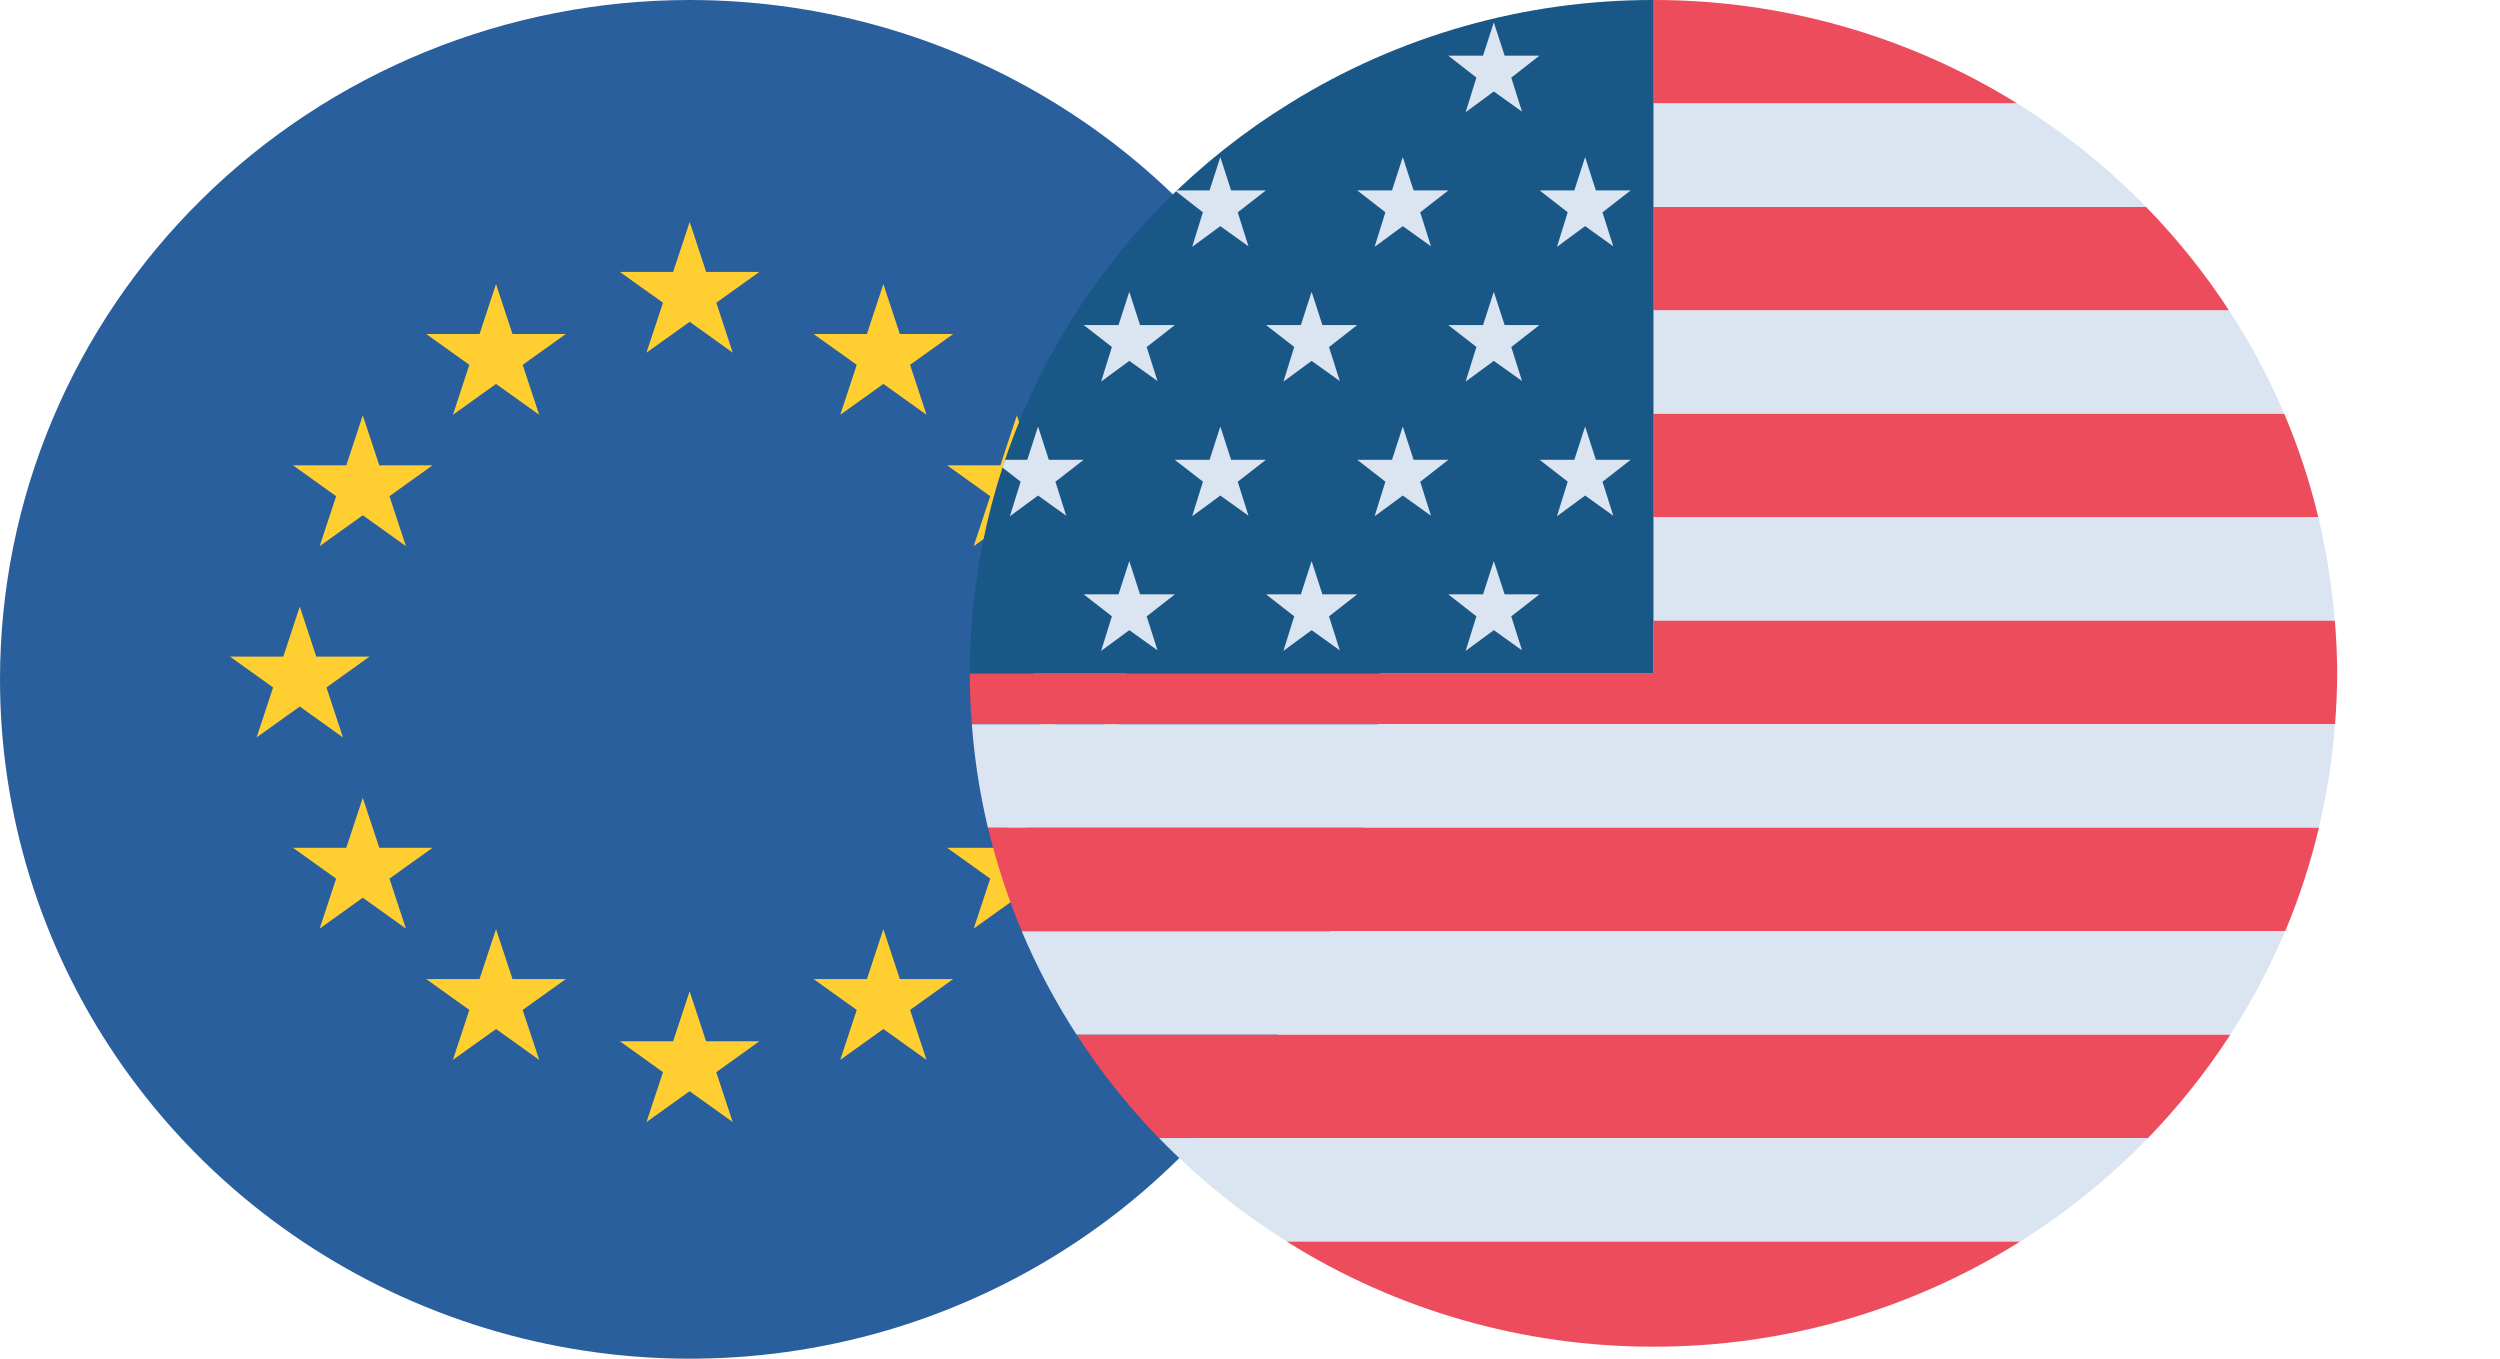 <svg width="46" height="25" viewBox="0 0 46 25" fill="none" xmlns="http://www.w3.org/2000/svg">
<path d="M12.693 4.64156e-09C15.203 4.55417e-05 17.657 0.733 19.744 2.107C21.832 3.48 23.459 5.433 24.419 7.717C25.38 10.001 25.631 12.514 25.141 14.939C24.652 17.364 23.443 19.591 21.668 21.339C19.892 23.087 17.631 24.278 15.169 24.76C12.707 25.242 10.155 24.995 7.835 24.048C5.516 23.102 3.534 21.5 2.139 19.445C0.744 17.389 -2.34351e-05 14.972 5.53356e-10 12.5C8.41085e-07 10.858 0.328 9.233 0.966 7.716C1.604 6.2 2.539 4.822 3.718 3.661C4.896 2.5 6.296 1.58 7.836 0.951C9.376 0.323 11.026 -4.4728e-05 12.693 4.64156e-09V4.64156e-09Z" fill="#2A5F9E"/>
<path d="M12.69 4.084L12.993 5.003H13.973L13.18 5.57L13.482 6.489L12.69 5.921L11.895 6.489L12.199 5.57L11.405 5.003H12.386L12.69 4.084Z" fill="#FFCE31"/>
<path d="M12.689 18.24L12.992 19.159H13.973L13.179 19.728L13.482 20.646L12.689 20.078L11.895 20.646L12.199 19.728L11.405 19.159H12.386L12.689 18.24Z" fill="#FFCE31"/>
<path d="M16.254 17.096L16.557 18.015H17.538L16.745 18.583L17.048 19.502L16.254 18.934L15.461 19.502L15.764 18.583L14.97 18.015H15.951L16.254 17.096Z" fill="#FFCE31"/>
<path d="M18.71 14.68L19.014 15.599H19.994L19.2 16.167L19.504 17.086L18.71 16.518L17.916 17.086L18.22 16.167L17.427 15.599H18.407L18.71 14.68Z" fill="#FFCE31"/>
<path d="M19.87 11.162L20.173 12.081H21.154L20.361 12.649L20.664 13.568L19.87 13L19.077 13.568L19.379 12.649L18.586 12.081H19.567L19.87 11.162Z" fill="#FFCE31"/>
<path d="M18.71 7.643L19.014 8.562H19.994L19.2 9.13L19.504 10.049L18.71 9.481L17.916 10.049L18.22 9.13L17.427 8.562H18.407L18.71 7.643Z" fill="#FFCE31"/>
<path d="M16.254 5.227L16.557 6.146H17.538L16.745 6.713L17.048 7.632L16.254 7.064L15.461 7.632L15.764 6.713L14.97 6.146H15.951L16.254 5.227Z" fill="#FFCE31"/>
<path d="M9.127 17.096L8.823 18.015H7.843L8.636 18.583L8.333 19.502L9.127 18.934L9.921 19.502L9.617 18.583L10.411 18.015H9.43L9.127 17.096Z" fill="#FFCE31"/>
<path d="M6.675 14.68L6.372 15.599H5.391L6.185 16.167L5.882 17.086L6.675 16.518L7.469 17.086L7.166 16.167L7.959 15.599H6.979L6.675 14.68Z" fill="#FFCE31"/>
<path d="M5.516 11.162L5.213 12.081H4.231L5.025 12.649L4.722 13.568L5.516 13L6.31 13.568L6.007 12.649L6.8 12.081H5.819L5.516 11.162Z" fill="#FFCE31"/>
<path d="M6.675 7.643L6.372 8.562H5.391L6.185 9.13L5.882 10.049L6.675 9.481L7.469 10.049L7.166 9.13L7.959 8.562H6.979L6.675 7.643Z" fill="#FFCE31"/>
<path d="M9.127 5.227L8.824 6.146H7.843L8.636 6.713L8.334 7.632L9.127 7.064L9.921 7.632L9.617 6.713L10.411 6.146H9.43L9.127 5.227Z" fill="#FFCE31"/>
<g filter="url(#filter0_d_2415_12452)">
<path d="M39.118 1.904C37.113 0.657 34.791 -0.003 32.42 8.44486e-06V1.904H39.118Z" fill="#ED4C5C"/>
<path d="M32.42 3.808H41.489C40.779 3.082 39.983 2.442 39.118 1.904H32.42V3.808Z" fill="#DAE5F1"/>
<path d="M32.42 5.712H43.014C42.57 5.03 42.059 4.393 41.489 3.809H32.42V5.712Z" fill="#ED4C5C"/>
<path d="M32.42 7.615H44.031C43.749 6.952 43.409 6.315 43.014 5.711H32.42V7.615Z" fill="#DAE5F1"/>
<path d="M32.42 9.519H44.657C44.502 8.869 44.292 8.232 44.031 7.615H32.42V9.519Z" fill="#ED4C5C"/>
<path d="M32.42 11.423H44.959C44.909 10.782 44.808 10.145 44.657 9.52H32.42V11.423Z" fill="#DAE5F1"/>
<path d="M44.962 11.422H32.424V12.389H19.843C19.843 12.704 19.858 13.017 19.882 13.326H44.965C44.988 13.017 45.004 12.704 45.004 12.389C45.004 12.063 44.987 11.742 44.962 11.422Z" fill="#ED4C5C"/>
<path d="M20.178 15.231H44.667C44.816 14.605 44.916 13.968 44.964 13.327H19.882C19.93 13.968 20.029 14.605 20.178 15.231V15.231Z" fill="#DAE5F1"/>
<path d="M20.802 17.134H44.048C44.307 16.517 44.514 15.88 44.668 15.23H20.18C20.334 15.881 20.542 16.517 20.802 17.134V17.134Z" fill="#ED4C5C"/>
<path d="M21.81 19.039H43.036C43.428 18.434 43.766 17.797 44.046 17.135H20.8C21.08 17.797 21.418 18.434 21.81 19.039V19.039Z" fill="#DAE5F1"/>
<path d="M23.326 20.943H41.521C42.088 20.358 42.596 19.721 43.037 19.039H21.811C22.252 19.72 22.759 20.358 23.326 20.943V20.943Z" fill="#ED4C5C"/>
<path d="M25.68 22.845H39.17C40.029 22.306 40.819 21.667 41.522 20.941H23.327C24.031 21.667 24.821 22.306 25.68 22.845V22.845Z" fill="#DAE5F1"/>
<path d="M32.423 24.779C34.813 24.782 37.153 24.111 39.168 22.846H25.678C27.693 24.111 30.034 24.782 32.423 24.779V24.779Z" fill="#ED4C5C"/>
<path d="M25.726 1.904C24.064 2.93 22.67 4.326 21.656 5.98C20.642 7.633 20.035 9.497 19.885 11.423C19.86 11.742 19.843 12.064 19.843 12.39H32.424V9.26365e-06C30.053 -0.003 27.73 0.657 25.726 1.904V1.904Z" fill="#195886"/>
<path d="M29.486 0.412L29.685 1.024H30.325L29.807 1.429L30.005 2.054L29.486 1.683L28.968 2.064L29.166 1.427L28.648 1.024H29.288L29.486 0.412Z" fill="#DAE5F1"/>
<path d="M31.166 2.891L31.364 3.503H32.005L31.486 3.907L31.684 4.532L31.166 4.161L30.648 4.542L30.846 3.906L30.328 3.503H30.968L31.166 2.891Z" fill="#DAE5F1"/>
<path d="M27.811 2.891L28.01 3.503H28.65L28.132 3.907L28.33 4.532L27.811 4.161L27.293 4.542L27.491 3.906L26.973 3.503H27.613L27.811 2.891Z" fill="#DAE5F1"/>
<path d="M29.486 5.369L29.685 5.981H30.325L29.807 6.386L30.005 7.011L29.486 6.64L28.968 7.021L29.166 6.384L28.648 5.981H29.288L29.486 5.369Z" fill="#DAE5F1"/>
<path d="M26.134 5.369L26.332 5.981H26.972L26.454 6.386L26.652 7.011L26.134 6.64L25.615 7.021L25.814 6.384L25.295 5.981H25.936L26.134 5.369Z" fill="#DAE5F1"/>
<path d="M22.779 5.369L22.977 5.981H23.617L23.099 6.386L23.298 7.011L22.779 6.64L22.261 7.021L22.459 6.384L21.94 5.981H22.581L22.779 5.369Z" fill="#DAE5F1"/>
<path d="M31.166 7.848L31.364 8.46H32.005L31.486 8.864L31.684 9.489L31.166 9.118L30.648 9.499L30.846 8.862L30.328 8.46H30.968L31.166 7.848Z" fill="#DAE5F1"/>
<path d="M27.811 7.848L28.01 8.46H28.65L28.132 8.864L28.33 9.489L27.811 9.118L27.293 9.499L27.491 8.862L26.973 8.46H27.613L27.811 7.848Z" fill="#DAE5F1"/>
<path d="M24.454 7.848L24.652 8.46H25.293L24.774 8.864L24.972 9.489L24.454 9.118L23.936 9.499L24.134 8.862L23.615 8.46H24.256L24.454 7.848Z" fill="#DAE5F1"/>
<path d="M29.486 10.324L29.685 10.936H30.325L29.807 11.341L30.005 11.966L29.486 11.595L28.968 11.976L29.166 11.34L28.648 10.936H29.288L29.486 10.324Z" fill="#DAE5F1"/>
<path d="M26.134 10.324L26.332 10.936H26.972L26.454 11.341L26.652 11.966L26.134 11.595L25.615 11.976L25.814 11.34L25.295 10.936H25.936L26.134 10.324Z" fill="#DAE5F1"/>
<path d="M22.779 10.324L22.977 10.936H23.617L23.099 11.341L23.298 11.966L22.779 11.595L22.261 11.976L22.459 11.34L21.94 10.936H22.581L22.779 10.324Z" fill="#DAE5F1"/>
<path d="M23.936 4.542L24.454 4.161L24.972 4.532L24.774 3.907L25.293 3.503H24.652L24.454 2.891L24.256 3.503H23.659C23.652 3.509 23.646 3.515 23.64 3.522L24.133 3.906L23.936 4.542Z" fill="#DAE5F1"/>
<path d="M20.582 9.499L21.1 9.118L21.618 9.489L21.42 8.864L21.939 8.46H21.298L21.1 7.848L20.902 8.46H20.493C20.476 8.507 20.459 8.554 20.443 8.601L20.78 8.863L20.582 9.499Z" fill="#DAE5F1"/>
</g>
<defs>
<filter id="filter0_d_2415_12452" x="17.843" y="0" width="27.162" height="24.779" filterUnits="userSpaceOnUse" color-interpolation-filters="sRGB">
<feFlood flood-opacity="0" result="BackgroundImageFix"/>
<feColorMatrix in="SourceAlpha" type="matrix" values="0 0 0 0 0 0 0 0 0 0 0 0 0 0 0 0 0 0 127 0" result="hardAlpha"/>
<feOffset dx="-2"/>
<feComposite in2="hardAlpha" operator="out"/>
<feColorMatrix type="matrix" values="0 0 0 0 0.149 0 0 0 0 0.161 0 0 0 0 0.176 0 0 0 1 0"/>
<feBlend mode="normal" in2="BackgroundImageFix" result="effect1_dropShadow_2415_12452"/>
<feBlend mode="normal" in="SourceGraphic" in2="effect1_dropShadow_2415_12452" result="shape"/>
</filter>
</defs>
</svg>
